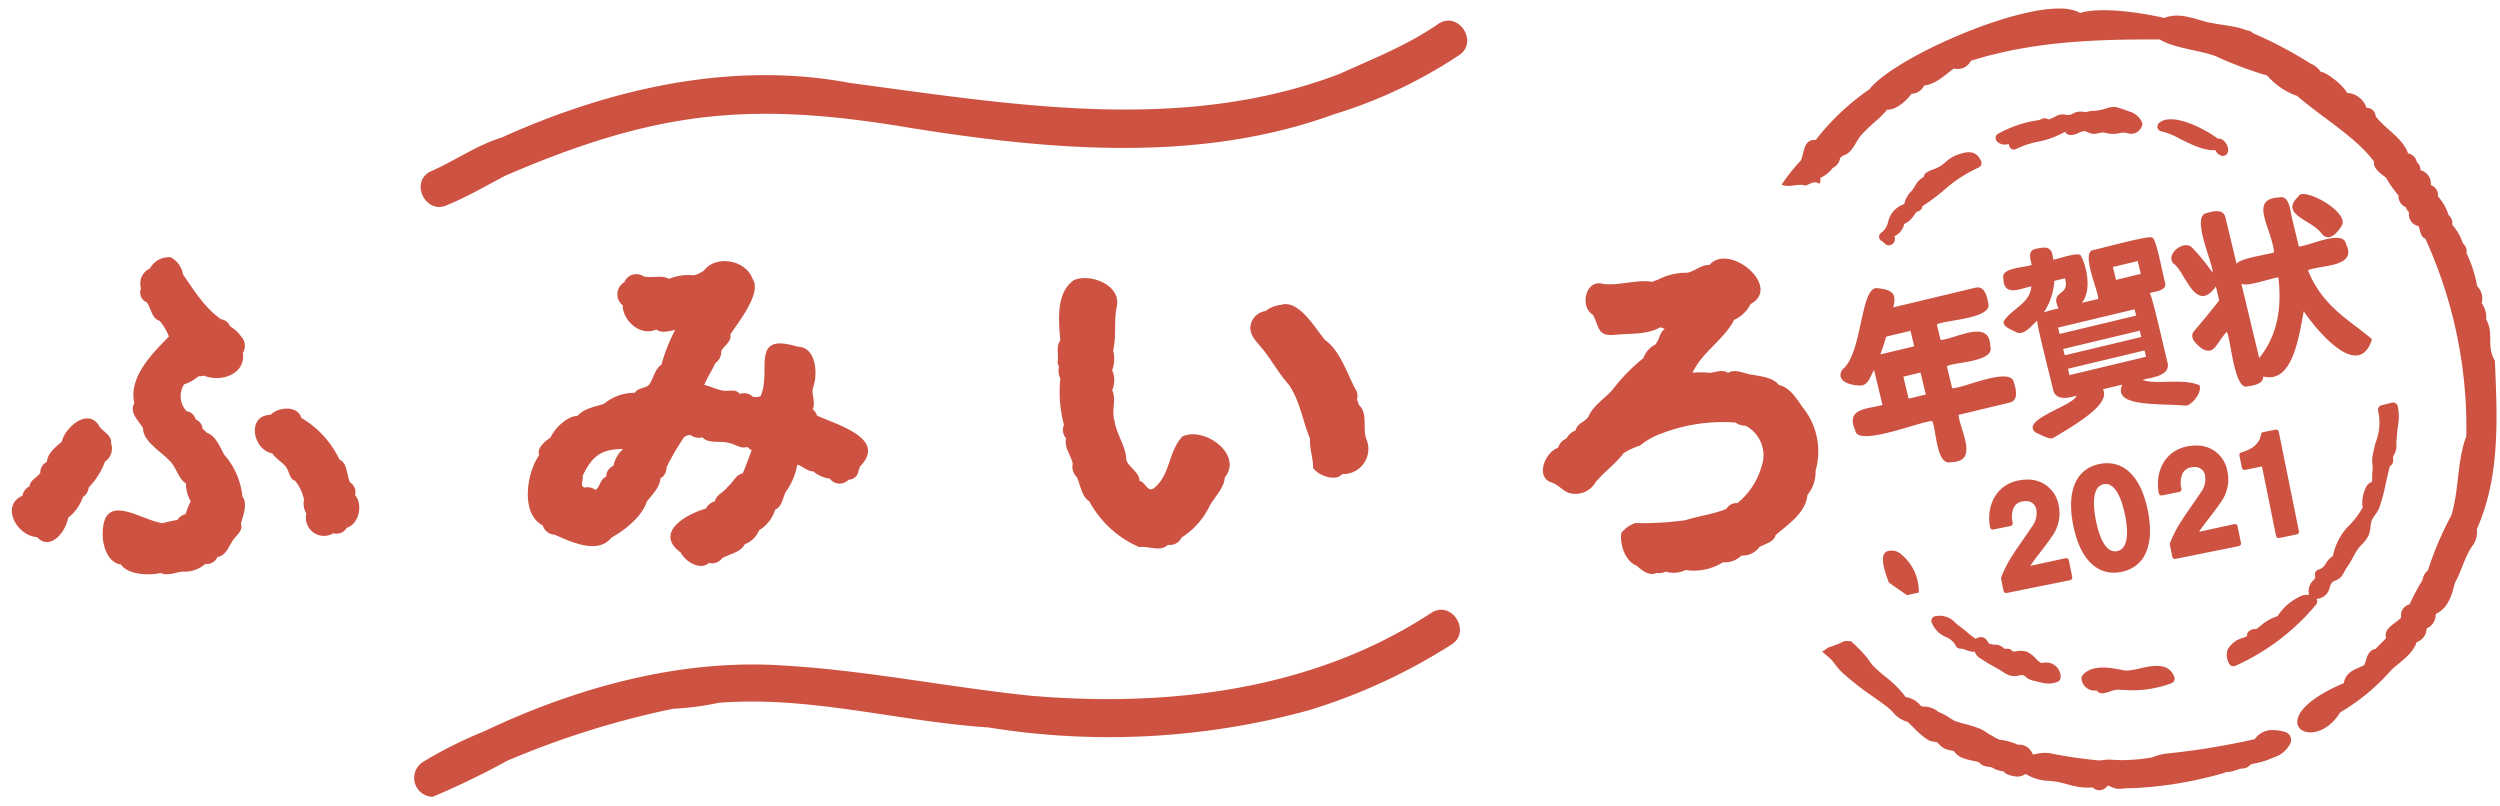 <svg xmlns="http://www.w3.org/2000/svg" width="279" height="90" viewBox="0 0 279 90"><defs><style>.cls-1{fill:#ce5242;fill-rule:evenodd;}</style></defs><path id="シェイプ_1" data-name="シェイプ 1" class="cls-1" d="M95.517,44.858h0ZM194.361,62l-0.02,0a2.608,2.608,0,0,1-2.05.749,6.2,6.2,0,0,1-4.2.866,2.933,2.933,0,0,1-2.178.179,1.825,1.825,0,0,1-1.041.144c-0.808.413-1.735-.349-2.21-0.8-1.3-.513-1.9-2.333-1.725-3.66a3.537,3.537,0,0,1,1.55-1.11,32.7,32.7,0,0,0,5.651-.326c1.462-.483,3.1-0.636,4.537-1.267a1.324,1.324,0,0,1,1.23-.632,8.128,8.128,0,0,0,2.67-4.048,3.719,3.719,0,0,0-1.78-4.592,1.938,1.938,0,0,1-1.124-.349,19.112,19.112,0,0,0-8.366,1.271,7.944,7.944,0,0,0-2.293,1.31,7.441,7.441,0,0,0-1.827.844c-0.881,1.192-2.168,2.078-3.092,3.206A2.6,2.6,0,0,1,175.056,55c-0.686-.268-1.163-0.9-1.858-1.143-1.888-.534-0.816-3.389.68-3.877a1.668,1.668,0,0,1,.943-1.05,1.972,1.972,0,0,1,1.029-.9c0.113-.764,1.029-0.934,1.411-1.512,0.478-1.235,1.9-2.064,2.75-3.094a20.365,20.365,0,0,1,3.4-3.467,2.671,2.671,0,0,1,1.387-1.541,2.7,2.7,0,0,1,.293-0.534,2.553,2.553,0,0,1,.682-1.2c-0.184-.035-0.346-0.118-0.5-0.157-1.406.834-3.261,0.673-4.881,0.823-2.139.256-1.865-.756-2.617-2.222-1.539-.882-0.8-4.05,1.148-3.437,1.782,0.213,3.876-.541,5.472-0.235a2.542,2.542,0,0,1,.56-0.206,6.907,6.907,0,0,1,3.372-.809c0.8-.18,1.562-0.909,2.447-0.866,2.2-2.561,8.157,2.442,4.585,4.367A3.762,3.762,0,0,1,193.53,35.7c-1.16,2.246-3.582,3.582-4.639,5.9a9.39,9.39,0,0,1,1.957.014c0.576-.089,1.486-0.409,2,0.006,0.762-.512,1.841.082,2.67,0.2,0.983,0.168,2.346.294,3,1.144,1.448,0.331,2.165,1.907,3.016,2.96a7.843,7.843,0,0,1,1.085,6.614,4.1,4.1,0,0,1-.914,2.71c-0.175,1.983-2.159,3.274-3.551,4.475-0.185.807-1.2,0.955-1.815,1.334A2.274,2.274,0,0,1,194.361,62ZM60.1,50.9l0.067-.11c-0.274-.825.687-1.571,1.275-1.959,0.436-1,1.812-2.395,3.016-2.418,0.662-.84,2.04-1.022,2.963-1.358a5.272,5.272,0,0,1,3.432-1.217c0.331-.606,1.18-0.441,1.6-0.93,0.467-.637.637-1.752,1.362-2.213a19.359,19.359,0,0,1,1.528-3.866c-0.657.106-1.523,0.408-2.087-.059-1.855.838-3.792-1.081-3.76-2.7a1.558,1.558,0,0,1,.182-2.575,1.439,1.439,0,0,1,2.141-.654c0.9,0.237,2.029-.187,2.848.282a5.737,5.737,0,0,1,2.772-.4,3.177,3.177,0,0,0,1.139-.548c1.346-1.758,4.677-1.165,5.414.963,1.075,1.527-1.6,4.829-2.491,6.185,0.19,0.808-.714,1.245-1.012,1.86a1.518,1.518,0,0,1-.665,1.342c-0.363.838-.9,1.61-1.222,2.43,0.713,0.181,1.354.5,2.088,0.64,0.557,0.112,1.417-.253,1.866.367a1.445,1.445,0,0,1,1.478.322,1.518,1.518,0,0,0,.844-0.061c1.283-2.809-1.275-7.194,4.13-5.529,2.087,0.01,2.264,3.006,1.77,4.415-0.319.811,0.312,1.772-.083,2.57a1.324,1.324,0,0,1,.475.694c2.164,1.021,7.94,2.552,4.777,5.72a1.09,1.09,0,0,1-.132.41,1.13,1.13,0,0,1-1.113,1.033,1.357,1.357,0,0,1-2.091-.119,3.671,3.671,0,0,1-1.865-.817c-0.588.055-1.259-.65-1.766-0.73a7.608,7.608,0,0,1-1.3,3.05c-0.324.638-.409,1.654-1.16,1.934a4.133,4.133,0,0,1-1.809,2.329,2.789,2.789,0,0,1-1.6,1.553c-0.445.934-1.731,1.072-2.543,1.58a1.347,1.347,0,0,1-1.447.5c-0.946.9-2.671-.151-3.139-1.145-3.056-2.232.639-4.314,2.806-4.916a1.5,1.5,0,0,1,1-.806c0.114-.755,1-0.986,1.394-1.6,0.6-.431.927-1.4,1.7-1.515,0.367-.827.686-1.766,1-2.574a5.661,5.661,0,0,1-.5-0.383c-0.712.284-1.467-.408-2.165-0.467-0.876-.231-2.2.126-2.833-0.607a1.44,1.44,0,0,1-1.272-.232,0.977,0.977,0,0,0-.765.216,27.7,27.7,0,0,0-1.967,3.372,1.372,1.372,0,0,1-.685,1.237c-0.03,1.01-.995,1.876-1.507,2.586-0.635,1.786-2.417,3.136-3.989,4.047-1.478,1.865-4.51.439-6.289-.357a1.438,1.438,0,0,1-1.33-1.02C58.084,57.345,58.769,52.874,60.1,50.9Zm7.554,2.276a1.329,1.329,0,0,1,.81-1.2,3.351,3.351,0,0,1,1.071-1.86c-2.457-.017-3.489.828-4.52,3.009,0.157,0.4-.386,1.126.236,1.288a1.391,1.391,0,0,1,1.192.265c0.544-.322.531-1.246,1.208-1.468C67.655,53.2,67.656,53.189,67.657,53.179Zm50.374-12.813a1.021,1.021,0,0,0,.155.544,2.015,2.015,0,0,0,.157,1.357,13.845,13.845,0,0,0,.4,5.14,1.439,1.439,0,0,0,.235,1.517c-0.253.977,0.554,1.9,0.743,2.837a1.561,1.561,0,0,0,.466,1.493c0.393,0.88.527,2.18,1.386,2.7a11.519,11.519,0,0,0,5.555,5.1c1.09-.14,2.356.578,3.21-0.247a1.455,1.455,0,0,0,1.533-.814,8.666,8.666,0,0,0,3.186-3.646c0.539-.87,1.623-2.041,1.625-3.052,2.082-2.54-2.227-5.715-4.706-4.592-1.6,1.656-1.352,4.332-3.189,5.77-0.739.541-.947-0.692-1.624-0.811,0.011-1.019-1.329-1.547-1.477-2.439-0.044-1.433-1.127-2.837-1.31-4.3-0.357-1.08.256-2.355-.258-3.377a2.726,2.726,0,0,0,0-2.227,3.507,3.507,0,0,0,.111-2.188c0.4-1.657.041-3.42,0.447-5.13,0.258-2.333-3.144-3.484-4.81-2.74-2.056,1.4-1.715,4.565-1.531,6.736C117.822,38.615,118.172,39.607,118.031,40.366ZM151.42,43.7c-1.058-1.846-1.744-4.454-3.548-5.764-1.119-1.312-2.954-4.611-4.966-3.9a2.966,2.966,0,0,0-1.641.667,2,2,0,0,0-1.736,1.865c0,1.093,1.046,1.881,1.615,2.679,0.907,1.2,1.689,2.574,2.675,3.668,1.261,1.8,1.561,4.091,2.383,6.054-0.079,1.1.355,2.134,0.341,3.258,0.615,0.889,2.576,1.547,3.24.678a2.807,2.807,0,0,0,2.66-4c-0.359-1.162.206-2.814-.775-3.69-0.068-.217-0.155-0.427-0.235-0.641A1.477,1.477,0,0,0,151.42,43.7ZM26.88,37.51a4.021,4.021,0,0,0-1.209-1.1,1.266,1.266,0,0,0-1.006-.783c-1.839-1.29-2.967-3.169-4.238-4.99a2.686,2.686,0,0,0-1.358-1.922,2.377,2.377,0,0,0-2.331,1.24,1.851,1.851,0,0,0-1,2.232,1.162,1.162,0,0,0,.621,1.534c0.5,0.606.568,1.848,1.44,2.075a5.672,5.672,0,0,1,1.05,1.763c-1.867,1.9-4.526,4.54-3.859,7.452-0.617,1.014.538,2,.971,2.772,0.03,1.491,1.851,2.478,2.791,3.474,0.905,0.7,1.052,2.076,2,2.7a3.959,3.959,0,0,0,.533,1.993,8.051,8.051,0,0,0-.574,1.427,1.467,1.467,0,0,0-.912.649,15.912,15.912,0,0,0-1.684.367c-2.459-.4-6.535-3.526-6.647,1.007-0.086,1.323.487,3.383,2.032,3.6,0.788,1.168,3.216,1.241,4.444.946,0.732,0.35,1.65-.059,2.42-0.158a3.486,3.486,0,0,0,2.554-.859,1.282,1.282,0,0,0,1.355-.778c0.808-.062,1.223-1.046,1.586-1.634,0.3-.641,1.33-1.193,1.028-2.058,0.226-.9.8-2.261,0.165-3.044a8.293,8.293,0,0,0-2.035-4.679c-0.455-.822-0.921-2.1-1.943-2.446-0.143-.162-0.316-0.3-0.473-0.445A1.236,1.236,0,0,0,21.83,46.8a1.206,1.206,0,0,0-1-.9,2.463,2.463,0,0,1-.29-3,4.918,4.918,0,0,0,1.623-.918,1.667,1.667,0,0,0,.6-0.061c1.9,0.786,4.678-.158,4.344-2.544A1.525,1.525,0,0,0,26.88,37.51ZM39.643,55.275l-0.018-.019a1.286,1.286,0,0,0-.558-1.423c-0.382-.782-0.292-2.178-1.18-2.538a10.765,10.765,0,0,0-4.265-4.662c-0.413-1.444-2.611-1.2-3.433-.337-2.727.062-1.968,3.938,0.221,4.307,0.415,0.7,1.249,1,1.642,1.732,0.212,0.382.343,1.193,0.871,1.31a4.848,4.848,0,0,1,1.006,2.132,2.136,2.136,0,0,0,.26,1.539,2.024,2.024,0,0,0,3.024,2.192,1.279,1.279,0,0,0,1.488-.615C40.061,58.521,40.528,56.283,39.643,55.275ZM11.712,51.523a1.788,1.788,0,0,0,.684-2.061c0.093-.856-0.823-1.248-1.261-1.813-1.212-2.254-3.855-.023-4.243,1.657-0.621.488-1.645,1.36-1.644,2.226A1.317,1.317,0,0,0,4.5,52.74c-0.279.535-1.165,0.823-1.183,1.511A1.528,1.528,0,0,0,2.5,55.323c-2.5,1.13-.58,4.506,1.618,4.611,1.487,1.588,3.224-.56,3.481-2.148a4.992,4.992,0,0,0,1.657-2.318A1.45,1.45,0,0,0,9.9,54.4,8.035,8.035,0,0,0,11.712,51.523ZM160.544,2.644c-3.414,2.385-7.279,3.889-11.015,5.591-17.629,6.736-36.564,3.425-54.7,1.02-13.126-2.5-26.819.656-38.816,6.084-2.87.89-5.3,2.641-8.063,3.843-2.24,1.278-.357,4.827,1.953,3.7,2.151-.869,4.468-2.209,6.543-3.3,16.742-7.2,27.235-8.34,45.131-5.31,15.557,2.484,32.206,3.99,47.292-1.516A53.237,53.237,0,0,0,162.751,6.21C165.086,4.818,162.843,1.178,160.544,2.644Zm-0.807,65.745c-13.15,8.657-29.35,10.572-44.736,9.252-9.156-.95-18.286-2.822-27.453-3.363-11.531-.8-23.217,2.433-33.573,7.362a46.6,46.6,0,0,0-6.8,3.41,2.108,2.108,0,0,0,1.115,3.873,87.816,87.816,0,0,0,8.3-4.016,98.236,98.236,0,0,1,18.532-5.812,30.553,30.553,0,0,0,5.06-.658c10.162-.818,20.006,2.076,30.124,2.746A84.334,84.334,0,0,0,146,79.285a64.572,64.572,0,0,0,15.951-7.332C164.261,70.562,162.048,66.92,159.737,68.389Zm49.616-36.237c1.838,0.139,2.368.622,1.924,2.152l9.151-2.19c1.041-.266,1.322.921,1.452,1.683,0.59,1.8-4.919,1.9-5.729,2.416l0.416,1.73c1.625-.092,5.537-2.463,5.548.726,0.534,1.736-4.024,1.729-4.844,2.2l0.59,2.454c0.987,0.122,6.608-2.533,6.9-.606,0.225,0.741.559,1.986-.513,2.22L218.575,46.3c0.12,1.627,2.34,5.232-.795,5.27-1.713.518-1.686-3.746-2.145-4.566-0.966-.133-8.4,2.988-8.594,1.012-1.121-2.49,1.435-2.358,3.043-2.825l-0.944-3.926c-0.427.775-.667,1.877-1.7,1.752-0.976-.015-2.639-0.518-1.819-1.789C207.824,39.476,207.6,32.358,209.353,32.152Zm4.978,9.424-1.916.459,0.59,2.455,1.916-.459Zm-4.483-2.025,3.779-.9-0.415-1.729-2.714.649C210.306,38.237,210.086,38.909,209.848,39.55ZM226.7,31.956c-1.228.249-3.08,1.212-3.121-.869-0.369-1.252,2.538-1.213,3.155-1.539-0.126-.607-0.478-1.54.381-1.756,1.409-.352,1.912-0.181,2.021,1.181,0.46-.021,2.662-0.866,3.057-0.485,0.749,1.332,1.233,3.975.139,5.311l1.832-.438c0.074-.764-2-5.217-0.542-5.467,0.234,0.01,6.606-1.786,6.581-1.346,0.462,0.034,1.255,4.628,1.421,4.957,0.253,0.971-1.149,1.028-1.75,1.2,0.173-.392,1.97,7.655,2.011,7.708,0.411,1.562-1.774,1.7-2.765,1.968,1.258,0.6,4.5-.207,6.331.611,0.355,0.723-.769,2.164-1.476,2.282-2.993-.286-8.273.2-7.133-2.348l-2.156.516c0.8,1.487-2.1,3.407-5.532,5.424-0.441.269-1.507-.447-1.92-0.56-2.008-1.434,4.357-3.064,4.472-4.15-0.905.294-2.3,0.572-2.591-.686,0.012-.144-1.988-7.8-1.739-7.7-0.6.492-1.393,1.665-2.317,1.335-0.419-.276-1.525-0.549-1.458-1.218C224.452,34.473,226.586,33.864,226.7,31.956Zm12.266,5.653-0.17-.707-8.544,2.045,0.17,0.707Zm0.361,1.5-8.544,2.045,0.17,0.707,8.544-2.045ZM235.8,29.795l0.346,1.437,2.767-.662-0.345-1.437Zm-6.121,6.765,0.17,0.707,8.544-2.045-0.17-.707Zm-1.584-1.694a12.468,12.468,0,0,1,1.638-.444c-1.031-2.145,1.346-1.259.713-3.362l-1.183.283A7.139,7.139,0,0,1,228.091,34.866Zm31.059-8.728c0.812,0.9,1.706-.2,2.145-0.888,1.094-1.546-4.38-4.509-4.8-3.32C254.337,24,257.988,24.467,259.15,26.137Zm-14.51,1.5a22.375,22.375,0,0,1,2.28,2.793c0.112-.948-2.493-6.366-0.642-6.655,0.705-.215,1.853-0.507,2.079.5l1.245,5.186c0.2-.623,3.682-1.077,4.182-1.3-0.255-2.682-2.846-5.928.5-6.123,1.248-.312,1.286,1.485,1.489,2.252,0.083,0.381.7,2.88,0.769,3.21,0.921,0.061,4.966-1.992,5.271-.269,1.322,2.631-2.875,2.33-4.25,2.926,1.665,4.15,4.78,5.624,7.143,7.7-1.474,4.77-6.269-1.124-7.612-3.118-0.522,2.637-1.186,8.139-4.518,7.275-0.014.895-1.15,1-1.817,1.125-1.461.279-1.806-5.4-2.257-6.114-1.276,1.4-1.337,2.639-2.766,1.887-0.576-.461-1.538-1.226-0.843-2.008,0.021-.025,1.918-2.247,2.766-3.389l-0.374-1.552c-2.27,3.236-3.487-1.824-4.738-2.552C241.612,28.365,243.758,26.7,244.64,27.637Zm5.486,4,2,8.317c1.884-2.346,2.572-5.241,2.139-9.008C253.7,30.977,250.6,32.1,250.126,31.635Zm28.3,8.605c-0.987-1.559-.066-3.085-0.979-4.589a2.657,2.657,0,0,0-.5-1.834,1.923,1.923,0,0,0-.5-1.882,14.14,14.14,0,0,0-1.185-3.682,1.157,1.157,0,0,0-.4-1.093,6.146,6.146,0,0,0-1.2-2.091,1.134,1.134,0,0,0-.4-1.06,5.715,5.715,0,0,0-1.194-2.1,1.173,1.173,0,0,0-.787-1.255,1.548,1.548,0,0,0-1.166-1.664,1.066,1.066,0,0,0-.4-0.9,1.221,1.221,0,0,0-.986-0.977c-0.518-1.648-2.632-2.807-3.609-4.143a0.992,0.992,0,0,0-1.022-.936,2.429,2.429,0,0,0-2.179-1.674c-0.442-.915-2.436-2.4-2.921-2.334a2.562,2.562,0,0,0-1.167-.948A45.378,45.378,0,0,0,251.424,3.7a1.025,1.025,0,0,0-.737-0.321c-1.294-.58-3.586-0.6-5.01-1.1-1.371-.372-2.708-0.842-4.151-0.274-1.783-.433-6.9-1.346-9.39-0.553C228.191-1,211.555,6.175,208.64,9.951a27.237,27.237,0,0,0-6.008,5.665c-1.438-.074-1.238,1.448-1.675,2.317a18.828,18.828,0,0,0-2.121,2.673c0.917,0.4,1.753-.2,2.663.119,0.545-.224.98-0.587,1.57-0.211a1.25,1.25,0,0,0,.073-0.656,3.678,3.678,0,0,0,1.378-1.1,1.52,1.52,0,0,0,.847-1.152,0.918,0.918,0,0,0,.267-0.227c1.059-.24,1.446-1.542,2-2.21,1.053-1.207,2.131-1.885,2.969-2.937,1,0.089,2.259-1.083,2.72-1.77a1.6,1.6,0,0,0,1.411-.925c1.242-.092,2.32-1.168,3.316-1.886a1.684,1.684,0,0,0,1.91-.868c6.826-2.161,13.963-2.412,21.076-2.377,1.6,1.018,5.015,1.272,6.45,1.962a42.35,42.35,0,0,0,5.535,2.063,7.783,7.783,0,0,0,3.357,2.282c2.748,2.392,6.559,4.6,8.573,7.328-0.141.816,0.838,1.363,1.333,1.806a14.271,14.271,0,0,0,1.394,1.978,1.3,1.3,0,0,0,.829,1.308,1.142,1.142,0,0,0,.347.564,1.318,1.318,0,0,0,1.049,1.536c0.223,0.484.195,1.184,0.763,1.4a50.763,50.763,0,0,1,4.573,22.06c-1.055,2.779-.794,6-1.666,8.81a36.39,36.39,0,0,0-2.612,6.137,1.764,1.764,0,0,0-.615,1.109,23.459,23.459,0,0,0-1.435,2.695,1.248,1.248,0,0,0-.934,1.472c-0.61.66-2.055,1.238-1.678,2.276-0.348.427-.835,0.79-1.15,1.215-0.973.175-1,1.11-1.288,1.8-0.808.482-2.038,0.612-2.294,2.031-9.7,4.12-3.385,8.118-.416,3.28a23.458,23.458,0,0,0,5.785-4.819c1.223-1.044,2.33-1.779,2.768-3.034a1.63,1.63,0,0,0,1.107-1.532,1.649,1.649,0,0,0,1.01-1.6c1.4-.677,1.813-2.108,2.147-3.489,0.736-1.306,1.025-2.677,1.87-4.011a2.611,2.611,0,0,0,.579-1.981C279,53.207,278.717,46.921,278.428,40.24ZM222.034,85.8c0.006,0,.009,0,0.014,0l-0.017,0h0Zm-3.392-68.593-0.113.036a4.019,4.019,0,0,0-1.432.869,5.931,5.931,0,0,1-.511.4,4.055,4.055,0,0,1-.8.376,3.826,3.826,0,0,0-.882.431,0.679,0.679,0,0,0-.216.444,2.123,2.123,0,0,0-.929.922c-0.063.106-.136,0.23-0.244,0.387-0.056.081-.135,0.174-0.223,0.278a2.876,2.876,0,0,0-.785,1.432,2.672,2.672,0,0,0-1.789,1.966,2.034,2.034,0,0,1-.8,1.244,0.54,0.54,0,0,0,.146.938c0.062,0.048.138,0.121,0.2,0.18a0.76,0.76,0,0,0,.542.275,0.575,0.575,0,0,0,.168-0.036,0.711,0.711,0,0,0,.438-0.977l0.022-.015a1.98,1.98,0,0,0,1.053-1.257,0.858,0.858,0,0,0,0-.09,2.526,2.526,0,0,0,1.144-1.025,2.145,2.145,0,0,1,.312-0.372,0.688,0.688,0,0,0,.509-0.332,0.618,0.618,0,0,0,.079-0.261,22.156,22.156,0,0,0,2.4-1.786,15.3,15.3,0,0,1,3.88-2.535,0.541,0.541,0,0,0,.283-0.711C220.507,16.614,219.341,16.986,218.642,17.208Zm18.908-4.787a10.776,10.776,0,0,0-1.49-.492,3.227,3.227,0,0,0-1.113.2,4.669,4.669,0,0,1-1.281.241,1.849,1.849,0,0,0-.6.074c-0.139.029-.289,0.065-0.393,0.074a1.765,1.765,0,0,0-1.341.16,1.058,1.058,0,0,1-.72.147,1.566,1.566,0,0,0-1.294.211,4.333,4.333,0,0,1-.712.3,0.8,0.8,0,0,0-.769-0.058,1.843,1.843,0,0,0-.207.113,12.958,12.958,0,0,0-4.7,1.573,0.544,0.544,0,0,0-.215.363,0.537,0.537,0,0,0,.112.407,1.181,1.181,0,0,0,1.136.376,0.553,0.553,0,0,0,.195-0.032,0.494,0.494,0,0,1,.058.178,0.542,0.542,0,0,0,.782.376,9.561,9.561,0,0,1,2.419-.811,9.951,9.951,0,0,0,3.04-1.114,0.735,0.735,0,0,0,.506.362,1.734,1.734,0,0,0,.92-0.206,2.349,2.349,0,0,1,.787-0.23,2.124,2.124,0,0,1,.29.115,1.7,1.7,0,0,0,.617.19,2.468,2.468,0,0,0,.713-0.089,1.374,1.374,0,0,1,.349-0.056,2.235,2.235,0,0,1,.467.065,3.227,3.227,0,0,0,.743.089,3.115,3.115,0,0,0,.7-0.088,2.448,2.448,0,0,1,.379-0.058,1.643,1.643,0,0,1,.439.048,1.28,1.28,0,0,0,1.7-.88,0.542,0.542,0,0,0,.014-0.237A2.173,2.173,0,0,0,237.55,12.421Zm-15.575,59.4c-0.038-.048-0.079-0.111-0.121-0.172a1.047,1.047,0,0,0-.631-0.542l-0.01,0a1.172,1.172,0,0,0-.656.141l-0.074.034a7.412,7.412,0,0,1-.955-0.728,9.46,9.46,0,0,0-.86-0.675,3.974,3.974,0,0,1-.391-0.319,2.4,2.4,0,0,0-2.346-.782,0.539,0.539,0,0,0-.357.706,2.99,2.99,0,0,0,1.611,1.623,2.045,2.045,0,0,1,1.074.954,0.537,0.537,0,0,0,.511.325,1.539,1.539,0,0,1,.609.145,2.617,2.617,0,0,0,1.008.214,1.44,1.44,0,0,0,.694.775c0.04,0.025.08,0.048,0.116,0.074a13.511,13.511,0,0,0,1.229.746c0.239,0.134.484,0.273,0.724,0.415,0.065,0.038.155,0.1,0.254,0.158a5.739,5.739,0,0,0,.771.44,1.921,1.921,0,0,0,1.117.036,1.262,1.262,0,0,1,.533-0.03,0.724,0.724,0,0,1,.208.147,1.719,1.719,0,0,0,.8.432c0.144,0.032.29,0.07,0.438,0.108,0.268,0.069.551,0.141,0.841,0.187a2.641,2.641,0,0,0,1.534-.152,0.541,0.541,0,0,0,.32-0.5,1.6,1.6,0,0,0-1.887-1.618,1.062,1.062,0,0,1-.325.009,2.764,2.764,0,0,1-.567-0.485,3,3,0,0,0-1.01-.761,2.537,2.537,0,0,0-1.191-.042c-0.106.014-.236,0.03-0.34,0.036a0.765,0.765,0,0,0-.848-0.291,1.057,1.057,0,0,1-.224-0.138,1.4,1.4,0,0,0-1.051-.341C222.393,71.928,222.122,71.866,221.975,71.823Zm-9.764-9.928a1.564,1.564,0,0,0-1.737-.309c-0.528.421-.447,1.377,0.276,3.3l0.049,0.131,2.016,1.407,1.326-.29-0.01-.373A5.316,5.316,0,0,0,212.211,61.895ZM255.6,82.18a0.928,0.928,0,0,0-.556-0.482,4.472,4.472,0,0,0-1.4-.22,2.321,2.321,0,0,0-2.006,1.006,80.834,80.834,0,0,1-9.722,1.6,5.536,5.536,0,0,0-1.558.371,1.552,1.552,0,0,1-.267.088,21.651,21.651,0,0,1-2.958.286c-0.488.009-.964-0.007-1.5-0.049-0.1-.008-0.2-0.01-0.3-0.009-0.217,0-.424.028-0.608,0.049-0.143.017-.286,0.035-0.428,0.037-0.037,0-.074,0-0.112,0a50.926,50.926,0,0,1-5.335-.78,3.206,3.206,0,0,0-.674-0.058,5.056,5.056,0,0,0-.9.112,3.654,3.654,0,0,1-.424.066l-0.006-.014a1.58,1.58,0,0,0-1.485-1.079c-0.055,0-.112,0-0.169.011a6.85,6.85,0,0,0-2.011-.565,2.521,2.521,0,0,1-.666-0.325c-0.154-.092-0.292-0.173-0.406-0.227a2.857,2.857,0,0,1-.4-0.247,3.883,3.883,0,0,0-.757-0.433,15.388,15.388,0,0,0-1.747-.546,9.37,9.37,0,0,1-1.084-.331c-0.2-.113-0.384-0.228-0.558-0.338a6.153,6.153,0,0,0-1.23-.646,2.44,2.44,0,0,0-1.569-.6,3,3,0,0,1-.356-0.047c-0.044-.043-0.092-0.1-0.141-0.147a2.623,2.623,0,0,0-.6-0.514,3.005,3.005,0,0,0-1-.367,11.56,11.56,0,0,0-2.253-2.256,18.083,18.083,0,0,1-1.426-1.272,3.211,3.211,0,0,1-.338-0.451,5.974,5.974,0,0,0-.394-0.539,17.352,17.352,0,0,0-1.659-1.674l-0.019-.018a2.515,2.515,0,0,0-.748-0.011c-0.283.1-.541,0.268-0.828,0.364s-0.562.208-.85,0.3-0.511.378-.8,0.468l-0.013,0c0.167,0.162.35,0.323,0.537,0.478,0.16,0.132.341,0.283,0.421,0.368,0.223,0.24.394,0.462,0.559,0.677a6.174,6.174,0,0,0,.631.738,31.648,31.648,0,0,0,3.537,2.783c0.651,0.463,1.266.9,1.786,1.315a4.5,4.5,0,0,1,.432.423,3.092,3.092,0,0,0,1.632,1.078c0.214,0.187.436,0.408,0.668,0.639a10.223,10.223,0,0,0,1.469,1.284,2.025,2.025,0,0,0,.968.321,1.383,1.383,0,0,1,.2.031c0.042,0.04.086,0.09,0.132,0.139a2.425,2.425,0,0,0,.656.55,2.771,2.771,0,0,0,.856.247c0.063,0.01.143,0.023,0.19,0.034,0.038,0.038.078,0.084,0.12,0.13a2.292,2.292,0,0,0,.724.589,6.41,6.41,0,0,0,1.308.38c0.237,0.051.465,0.1,0.679,0.162a1.261,1.261,0,0,0,.79.467c0.131,0.026.245,0.045,0.348,0.062a1.059,1.059,0,0,1,.452.128,2.793,2.793,0,0,0,1.1.363L223.6,86.09a1.019,1.019,0,0,0,.481.347,3.3,3.3,0,0,0,1.094.233,1.467,1.467,0,0,0,.746-0.222,0.773,0.773,0,0,1,.133-0.065,1.771,1.771,0,0,1,.335.17l0.054,0.032a5.181,5.181,0,0,0,2.214.555c0.33,0.032.672,0.065,1,.126,0.347,0.064.685,0.157,1.043,0.256a9.48,9.48,0,0,0,1.587.34,7.114,7.114,0,0,0,.855.036c0.1,0,.2-0.005.28-0.009l0.141,0a1.038,1.038,0,0,0,.744.3,1.089,1.089,0,0,0,.882-0.5,0.967,0.967,0,0,1,.4.118,2.329,2.329,0,0,0,.614.2,2.191,2.191,0,0,0,.4.026,4.768,4.768,0,0,0,.5-0.043,2.97,2.97,0,0,1,.3-0.028c0.2,0,.388,0,0.578,0A43.812,43.812,0,0,0,248.069,86.3c0.183-.056.34-0.114,0.477-0.169a0.93,0.93,0,0,0,.191.017,1.145,1.145,0,0,0,.271-0.039,8.692,8.692,0,0,0,1.049-.334h0.116c0.042,0,.081,0,0.115-0.006a1.2,1.2,0,0,0,.872-0.45c0.193-.053.4-0.1,0.618-0.151a8.517,8.517,0,0,0,1.633-.5c0.1-.044.2-0.086,0.294-0.128a3.071,3.071,0,0,0,1.923-1.631A0.927,0.927,0,0,0,255.6,82.18Zm-21.306,5.079s-0.005,0-.008,0a0.1,0.1,0,0,0,.022,0S234.3,87.259,234.294,87.259Zm14.3-14.744a1.9,1.9,0,0,0,.173,1.535,0.542,0.542,0,0,0,.4.295,0.535,0.535,0,0,0,.314-0.045,25.024,25.024,0,0,0,9-6.833,0.542,0.542,0,0,0,.1-0.487,0.914,0.914,0,0,0-.062-0.147,1.564,1.564,0,0,0,1.473-1.268A2,2,0,0,1,260.261,65a0.9,0.9,0,0,1,.335-0.193,1.691,1.691,0,0,0,.72-0.491,3.454,3.454,0,0,0,.337-0.554,3.314,3.314,0,0,1,.239-0.411,8.98,8.98,0,0,0,.7-1.15c0.133-.245.272-0.5,0.451-0.787a4.676,4.676,0,0,1,.547-0.658,4.108,4.108,0,0,0,.7-0.908,3.332,3.332,0,0,0,.255-1.058,3.544,3.544,0,0,1,.137-0.7,3.212,3.212,0,0,1,.385-0.636,3.428,3.428,0,0,0,.468-0.8,21.708,21.708,0,0,0,.724-2.722c0.139-.627.282-1.273,0.458-1.909a0.75,0.75,0,0,0,.335-0.882,0.943,0.943,0,0,1,.135-0.415,1.985,1.985,0,0,0,.24-1.275,5.366,5.366,0,0,1,.046-0.573c0.021-.2.042-0.4,0.05-0.548a7.115,7.115,0,0,1,.088-0.783,5.772,5.772,0,0,0-.016-2.186,0.541,0.541,0,0,0-.666-0.426l-1.139.291a0.54,0.54,0,0,0-.38.695,5.887,5.887,0,0,1-.26,3.377,15.011,15.011,0,0,0-.4,1.783,3.352,3.352,0,0,0,.011.746,3.237,3.237,0,0,1,0,.835,2.912,2.912,0,0,0-.028.556,4.311,4.311,0,0,1-.018.529c-0.039.028-.1,0.066-0.141,0.093a1.144,1.144,0,0,0-.545.56l-0.06.164a3.735,3.735,0,0,0-.332,1.823,1.451,1.451,0,0,0,.056.187l0.006,0.02a9.481,9.481,0,0,1-1.4,1.913,6.613,6.613,0,0,0-1.94,3.527,2.779,2.779,0,0,0-.8.851,1.314,1.314,0,0,1-.809.683,0.541,0.541,0,0,0-.388.657,0.564,0.564,0,0,1-.231.576,1.6,1.6,0,0,0-.43,1.569,2.319,2.319,0,0,0-.311.017,1.184,1.184,0,0,1-.183.016,0.542,0.542,0,0,0-.234.046,5.829,5.829,0,0,0-2.789,2.31,5.666,5.666,0,0,0-1.971,1.128c-0.129.1-.26,0.2-0.394,0.3-0.043.008-.1,0.013-0.15,0.02a0.931,0.931,0,0,0-.841.425,0.553,0.553,0,0,0-.042.35c-0.144.069-.307,0.136-0.476,0.206A2.732,2.732,0,0,0,248.592,72.515Zm-9.779,2.078a9.1,9.1,0,0,1-1.565.255c-0.127-.023-0.265-0.05-0.411-0.078-1.329-.259-3.339-0.653-4.408.57a0.537,0.537,0,0,0-.132.407,1.439,1.439,0,0,0,1.616,1.306l0.077,0a0.7,0.7,0,0,0,.487.311,1.049,1.049,0,0,0,.37-0.013,5.4,5.4,0,0,0,.649-0.188,2.8,2.8,0,0,1,.764-0.188c0.229,0,.477.009,0.744,0.017a12.291,12.291,0,0,0,5.349-.751,0.54,0.54,0,0,0,.3-0.691C242.026,73.887,240.245,74.276,238.813,74.592ZM247.865,15.5a0.712,0.712,0,0,0-.349-0.016c-1.34-1.041-5.115-3.045-6.567-1.756a0.541,0.541,0,0,0,.328.944,7.978,7.978,0,0,1,1.991.815c1.319,0.654,2.8,1.381,3.941,1.258l0.134,0.2,0.025,0.034a0.946,0.946,0,0,0,.716.429,0.593,0.593,0,0,0,.177-0.037,0.629,0.629,0,0,0,.4-0.643A1.423,1.423,0,0,0,247.865,15.5ZM223.891,66.183a0.3,0.3,0,0,1-.294-0.24l-0.275-1.356a0.29,0.29,0,0,1,.006-0.143,12.8,12.8,0,0,1,1.3-2.52c0.345-.548.742-1.119,1.15-1.705,0.321-.46.648-0.93,0.96-1.405a2.475,2.475,0,0,0,.518-1.92,1.126,1.126,0,0,0-1.187-.973,1.9,1.9,0,0,0-.381.04,1.3,1.3,0,0,0-.978.74,2.7,2.7,0,0,0-.093,1.647,0.3,0.3,0,0,1-.234.353l-1.938.392a0.306,0.306,0,0,1-.227-0.044,0.3,0.3,0,0,1-.126-0.192c-0.433-2.2.514-4.7,3.161-5.233a4.979,4.979,0,0,1,.984-0.1,3.43,3.43,0,0,1,3.482,2.746,4.308,4.308,0,0,1-.727,3.6c-0.387.588-.843,1.178-1.285,1.75-0.364.471-.719,0.931-1.02,1.368q-0.055.08-.108,0.164l3.945-.858a0.278,0.278,0,0,1,.064-0.007,0.3,0.3,0,0,1,.294.24l0.379,1.868a0.3,0.3,0,0,1-.235.353l-7.078,1.43A0.321,0.321,0,0,1,223.891,66.183Zm12.014-2.274c-2.232,0-3.839-1.866-4.526-5.254-0.777-3.835.292-6.341,2.935-6.875a4.2,4.2,0,0,1,.835-0.087c2.241,0,3.856,1.876,4.547,5.281,0.774,3.817-.3,6.312-2.941,6.846A4.313,4.313,0,0,1,235.905,63.909Zm-0.9-9.892a1.228,1.228,0,0,0-.236.024c-1.408.285-1.14,2.691-.854,4.1,0.444,2.187,1.195,3.39,2.119,3.39h0a1.273,1.273,0,0,0,.248-0.025c1.045-.212,1.353-1.639.871-4.019C236.7,55.249,235.939,54.016,235.008,54.016Zm7.719,8.363a0.3,0.3,0,0,1-.294-0.24l-0.275-1.357a0.289,0.289,0,0,1,.006-0.143,12.794,12.794,0,0,1,1.3-2.52c0.345-.548.742-1.119,1.15-1.705,0.321-.46.648-0.93,0.96-1.405a2.48,2.48,0,0,0,.519-1.92,1.127,1.127,0,0,0-1.188-.972,1.89,1.89,0,0,0-.381.04,1.3,1.3,0,0,0-.978.739,2.7,2.7,0,0,0-.093,1.647,0.3,0.3,0,0,1-.234.353l-1.938.392a0.3,0.3,0,0,1-.059.006,0.306,0.306,0,0,1-.167-0.05,0.294,0.294,0,0,1-.127-0.192c-0.433-2.2.514-4.7,3.161-5.233a4.971,4.971,0,0,1,.984-0.1,3.43,3.43,0,0,1,3.482,2.746,4.317,4.317,0,0,1-.725,3.6c-0.387.587-.843,1.176-1.284,1.747-0.365.472-.722,0.932-1.023,1.371q-0.055.081-.108,0.164l3.945-.858a0.278,0.278,0,0,1,.064-0.007,0.3,0.3,0,0,1,.294.24l0.379,1.868a0.3,0.3,0,0,1-.235.353l-7.078,1.43A0.321,0.321,0,0,1,242.727,62.38ZM254.3,60.043a0.3,0.3,0,0,1-.294-0.24l-1.57-7.745-1.887.381a0.313,0.313,0,0,1-.06.006,0.3,0.3,0,0,1-.294-0.24l-0.277-1.37a0.3,0.3,0,0,1,.211-0.347c1.334-.381,2.051-1.04,2.2-2.013a0.3,0.3,0,0,1,.237-0.249l1.389-.281a0.313,0.313,0,0,1,.06-0.006,0.3,0.3,0,0,1,.294.24l2.251,11.108a0.3,0.3,0,0,1-.234.353l-1.963.4A0.313,0.313,0,0,1,254.3,60.043Z"/></svg>